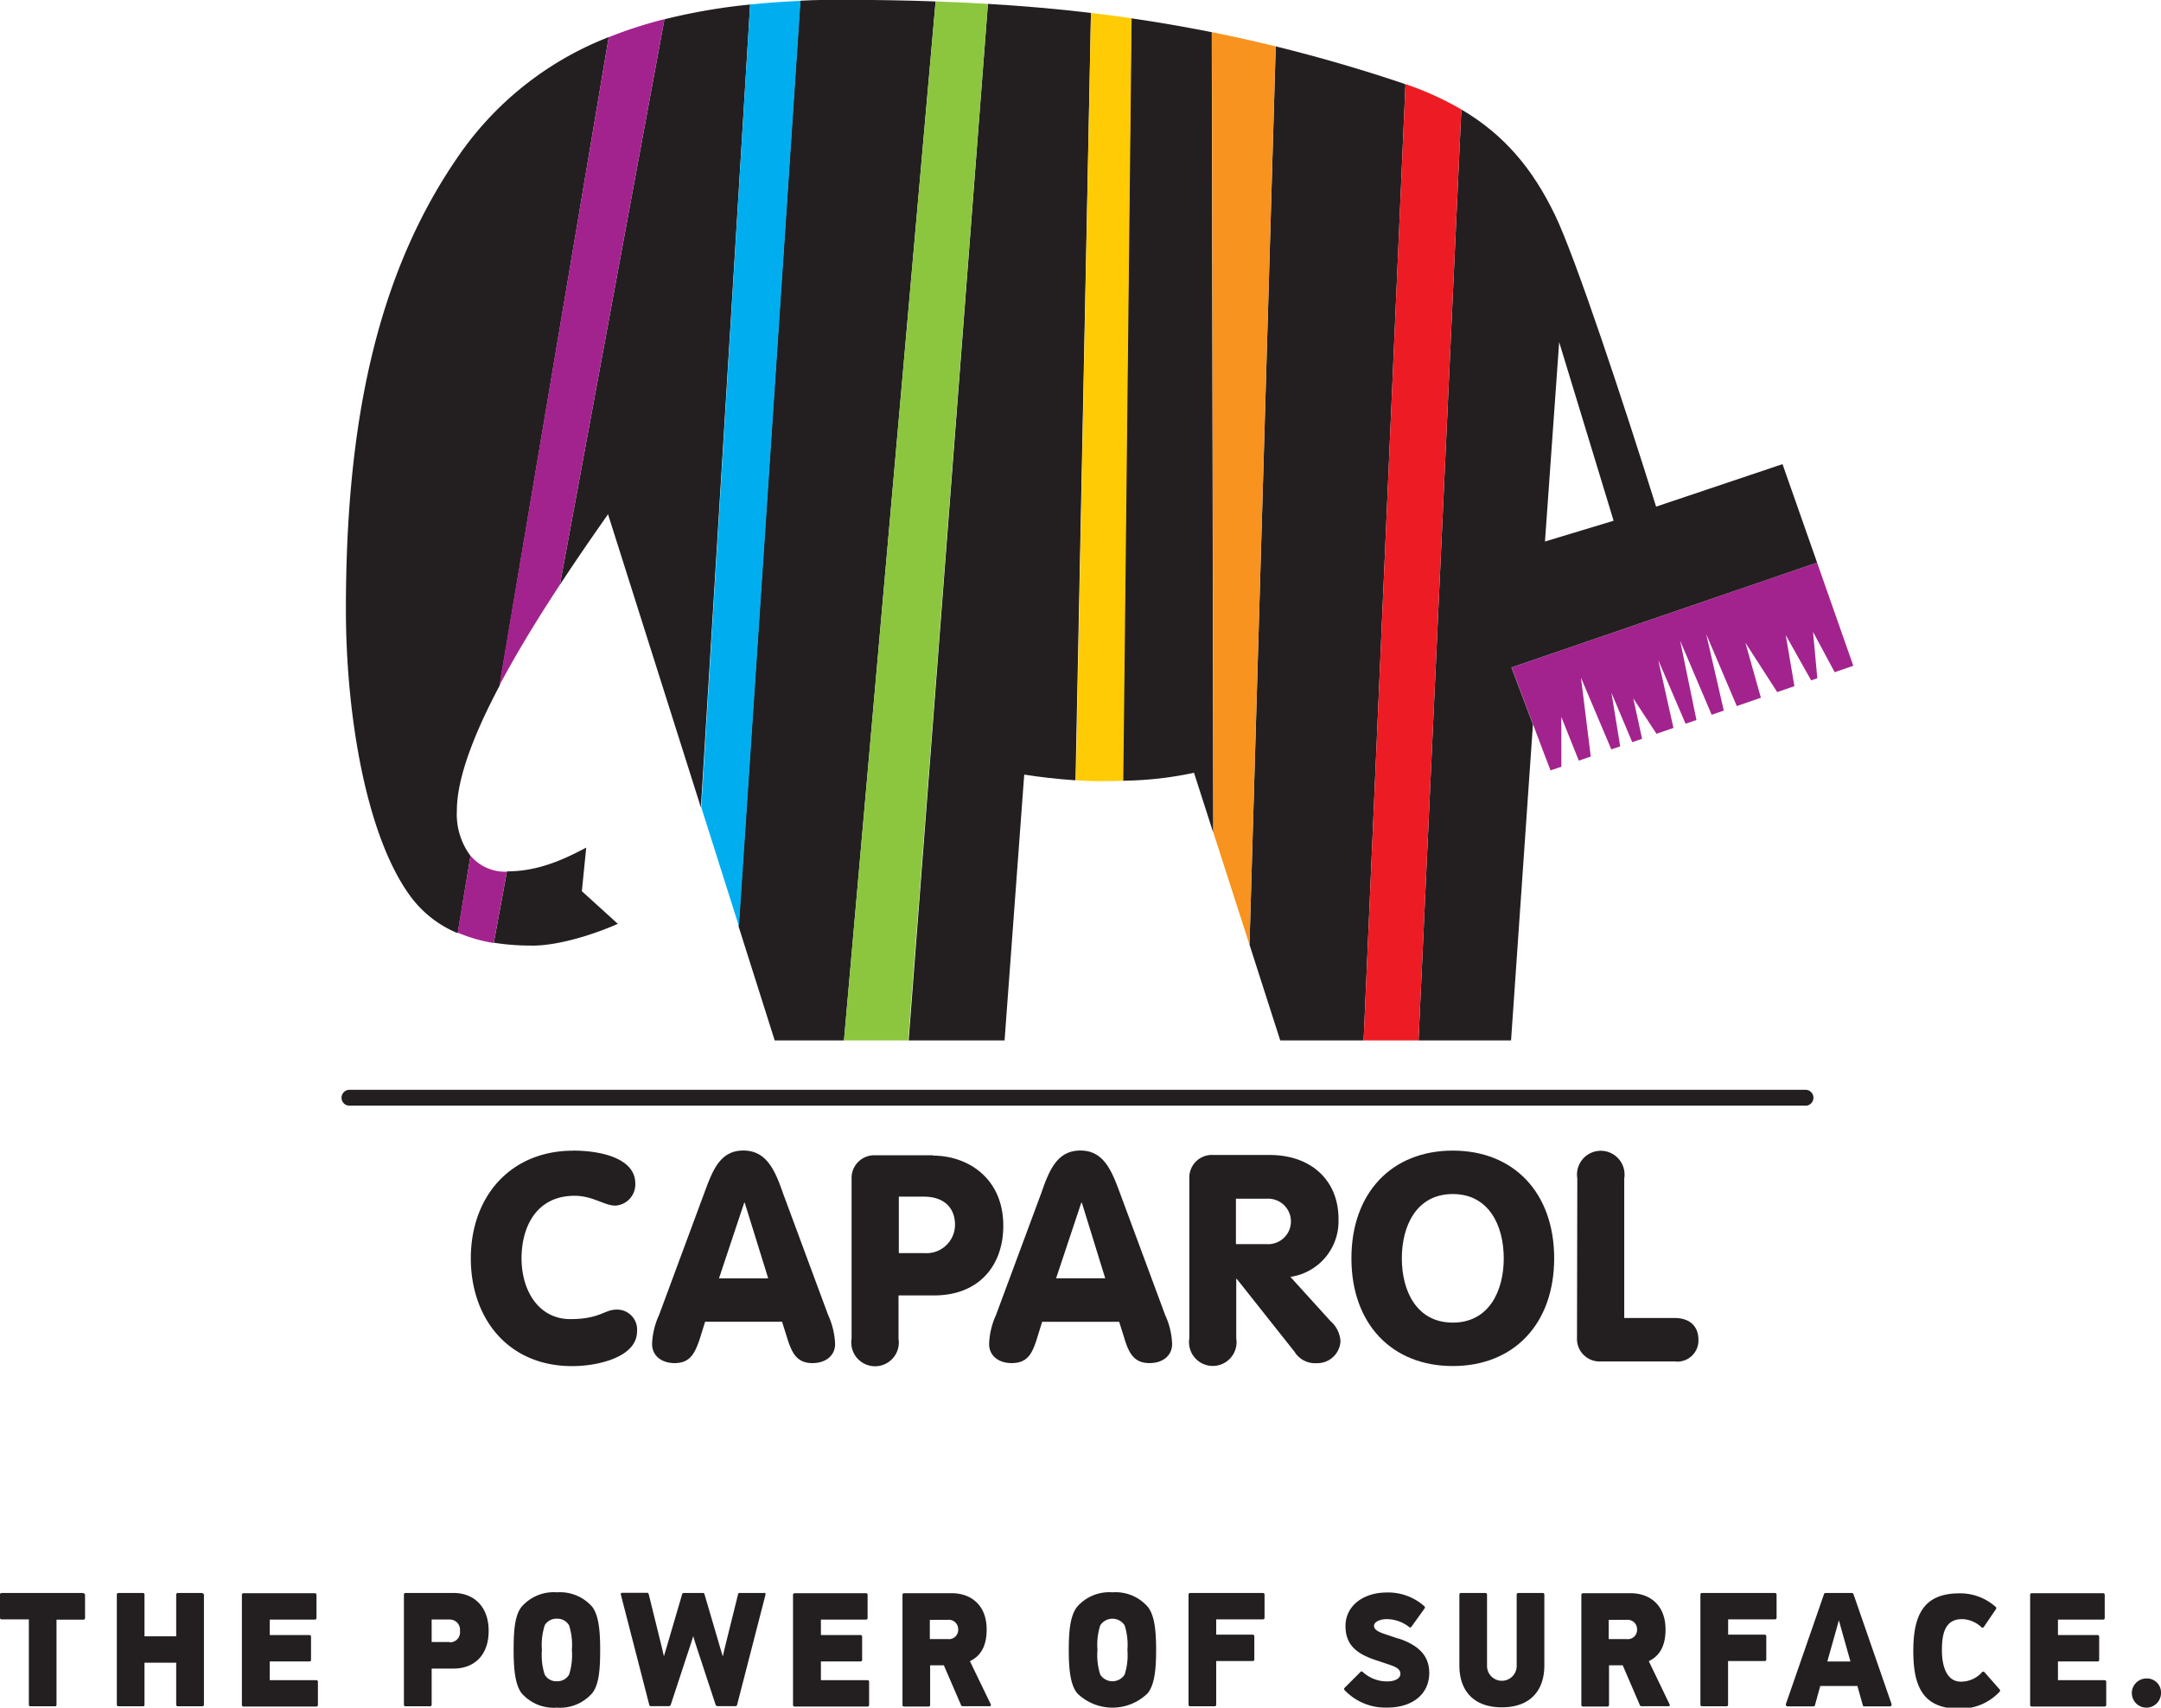 <svg id="Layer_1" data-name="Layer 1" xmlns="http://www.w3.org/2000/svg" viewBox="0 0 272.64 215.45"><defs><style>.cls-1{fill:#a3238e;}.cls-2,.cls-8{fill:#231f20;}.cls-3{fill:#00aeef;}.cls-4{fill:#8cc63f;}.cls-5{fill:#ffcb05;}.cls-6{fill:#f7931e;}.cls-7{fill:#ed1c24;}.cls-8{fill-rule:evenodd;}</style></defs><polygon class="cls-1" points="196.99 96.73 196.98 90.45 199.19 95.97 200.7 95.45 199.46 85.5 203.29 94.55 204.41 94.17 203.31 87.42 205.93 93.64 207.17 93.21 206.06 88.11 208.99 92.58 211.13 91.84 209.22 83.3 212.66 91.31 214.03 90.84 211.97 80.83 215.95 90.18 217.48 89.65 215.26 80 219.12 89.08 222.16 88.03 220.21 81.1 224.22 87.32 226.39 86.57 225.3 80.14 228.5 85.84 229.28 85.57 228.74 79.73 231.47 84.81 233.82 84 229.25 70.98 190.71 84.21 194.56 94.43 195.62 97.2 196.99 96.73"/><path class="cls-2" d="M115,9c-1.92,0-3.81,0-5.68.11L101.54,125.9l4.56,14.39h8.74L126.4,9.2C122.62,9.07,118.84,9,115,9" transform="translate(-8.36 -9.02)"/><path class="cls-2" d="M133,9.51l-10,130.78H135.1l2.48-33.54c1.81.29,4.21.57,6.47.72L146,10.65c-4.37-.52-8.69-.89-13-1.14" transform="translate(-8.36 -9.02)"/><path class="cls-2" d="M75.45,128.33c3.71,0,8.38-1.65,10.86-2.75l-4.54-4.12.55-5.5c-2.61,1.37-5.9,3-10,3l-1.66,9a29.84,29.84,0,0,0,4.8.36" transform="translate(-8.36 -9.02)"/><path class="cls-2" d="M151.08,11.33,150,107.52a44.83,44.83,0,0,0,9-1l2.43,7.56-.19-101c-3.43-.68-6.83-1.27-10.18-1.75" transform="translate(-8.36 -9.02)"/><path class="cls-2" d="M66,111.29c0-4.18,2.27-9.87,5.39-15.76L85.16,13.7A41.09,41.09,0,0,0,66,29c-10.17,14.85-14,33.54-14,56.91,0,13.06,2.48,28.45,8.11,36.15a14.07,14.07,0,0,0,6,4.7L67.72,117A8.78,8.78,0,0,1,66,111.29" transform="translate(-8.36 -9.02)"/><path class="cls-2" d="M92.19,11.44,79,82.8c2.19-3.34,4.32-6.4,6.07-8.9l11.72,37L103,9.59a75,75,0,0,0-10.76,1.85" transform="translate(-8.36 -9.02)"/><path class="cls-2" d="M185.55,19.6c-5.57-1.88-11-3.44-16.24-4.73L166,128.2l3.88,12.09H180.4l5.28-120.64-.13,0" transform="translate(-8.36 -9.02)"/><path class="cls-2" d="M237.61,80l-4.36-12.42L217.3,72.94c-4-12.79-10.17-31.48-12.78-36.84-2.78-5.75-6.35-10.07-11.79-13.27l-5.4,117.46H199l2.76-39.87-2.71-7.19ZM205.07,52.18l6.87,22.54-8.66,2.62Z" transform="translate(-8.36 -9.02)"/><path class="cls-1" d="M85.16,13.7,71.35,95.53c2.28-4.3,5-8.71,7.65-12.73L92.19,11.44a54.94,54.94,0,0,0-7,2.26" transform="translate(-8.36 -9.02)"/><path class="cls-1" d="M67.72,117l-1.63,9.68A19.76,19.76,0,0,0,70.65,128l1.66-9h0a5.71,5.71,0,0,1-4.57-2" transform="translate(-8.36 -9.02)"/><path class="cls-3" d="M103,9.59l-6.16,101.3,4.75,15L109.36,9.13c-2.17.09-4.3.25-6.41.46" transform="translate(-8.36 -9.02)"/><path class="cls-4" d="M126.4,9.2,114.84,140.29h8.1L133,9.51q-3.28-.19-6.55-.31" transform="translate(-8.36 -9.02)"/><path class="cls-5" d="M146,10.65l-1.9,96.82c1,.06,2,.11,2.88.11s2,0,3.1-.06l1.05-96.19c-1.72-.25-3.43-.48-5.13-.68" transform="translate(-8.36 -9.02)"/><path class="cls-6" d="M161.26,13.08l.19,101L166,128.21l3.31-113.34c-2.72-.66-5.39-1.26-8.05-1.79" transform="translate(-8.36 -9.02)"/><path class="cls-7" d="M185.68,19.65,180.4,140.29h6.93l5.4-117.46a38.36,38.36,0,0,0-7-3.18" transform="translate(-8.36 -9.02)"/><path class="cls-8" d="M80.66,154.19c3.58,0,7.85,1,7.85,4.13A2.68,2.68,0,0,1,86,161.13c-1.39,0-2.85-1.24-5.15-1.24-4.79,0-6.69,3.88-6.69,7.9s2.12,7.66,6.17,7.66c3.69,0,4.28-1.2,5.81-1.2A2.52,2.52,0,0,1,88.73,177c0,3.25-4.93,4.38-8.18,4.38-8.18,0-12.79-6.13-12.79-13.58,0-7.9,5.08-13.6,12.9-13.6" transform="translate(-8.36 -9.02)"/><path class="cls-8" d="M96.59,178.12C96,179.77,95.42,181,93.48,181c-1.68,0-2.85-.95-2.85-2.41a9.5,9.5,0,0,1,.88-3.66l5.7-15.38c1.06-2.88,2-5.37,4.93-5.37s4,2.49,5,5.37l5.7,15.38a9.7,9.7,0,0,1,.88,3.66c0,1.46-1.18,2.41-2.86,2.41-1.93,0-2.55-1.24-3.1-2.89l-.73-2.33H97.32Zm8.69-7.81H99.07l3.18-9.54h.07Z" transform="translate(-8.36 -9.02)"/><path class="cls-8" d="M126.07,154.78H118.8a2.86,2.86,0,0,0-3,3v20.13a3,3,0,1,0,5.92,0v-5.45h4.49c5.63,0,8.73-3.73,8.73-8.8,0-5.88-4.34-8.84-8.91-8.84M121.76,160h3.18c2.34,0,3.91,1.24,3.91,3.58a3.6,3.6,0,0,1-3.91,3.54h-3.18Z" transform="translate(-8.36 -9.02)"/><path class="cls-8" d="M150.29,178.12l-.73-2.33h-9.72l-.72,2.33C138.57,179.77,138,181,136,181c-1.68,0-2.85-.95-2.85-2.41a9.62,9.62,0,0,1,.87-3.66l5.71-15.38c1-2.88,2-5.37,4.93-5.37s3.94,2.49,5,5.37l5.7,15.38a9.5,9.5,0,0,1,.88,3.66c0,1.46-1.17,2.41-2.85,2.41-1.94,0-2.56-1.24-3.11-2.89m-2.48-7.81H141.6l3.18-9.54h.07Z" transform="translate(-8.36 -9.02)"/><path class="cls-8" d="M176.23,175.71a3.62,3.62,0,0,1,1.25,2.56,2.93,2.93,0,0,1-3,2.74,3.05,3.05,0,0,1-2.81-1.46l-7.27-9.17h-.07v7.49a3,3,0,1,1-5.92,0V157.74a2.85,2.85,0,0,1,3-3h7.12c5.26,0,8.7,3.21,8.7,8.07a7.09,7.09,0,0,1-6.07,7.31Zm-11.94-15.45h3.9a2.87,2.87,0,1,1,0,5.73h-3.9Z" transform="translate(-8.36 -9.02)"/><path class="cls-8" d="M191.65,154.19c-7.71,0-12.79,5.34-12.79,13.59s5.08,13.59,12.79,13.59,12.79-5.33,12.79-13.59-5.08-13.59-12.79-13.59m0,5.48c4.57,0,6.43,4,6.43,8.11s-1.86,8.11-6.43,8.11-6.43-4-6.43-8.11S187.08,159.67,191.65,159.67Z" transform="translate(-8.36 -9.02)"/><path class="cls-8" d="M207.36,157.7a3,3,0,1,1,5.92,0v17.61h6.36c1.86,0,3,1,3,2.74a2.66,2.66,0,0,1-3,2.74h-9.32a2.85,2.85,0,0,1-3-3Z" transform="translate(-8.36 -9.02)"/><path class="cls-2" d="M236.23,146.52H52.38a1,1,0,0,0-.93,1h0a1,1,0,0,0,.93,1H236.23a1,1,0,0,0,.92-1h0a1,1,0,0,0-.92-1" transform="translate(-8.36 -9.02)"/><path class="cls-2" d="M18.84,210H8.57a.2.2,0,0,0-.21.21v2.92a.19.19,0,0,0,.21.2H12v10.77a.19.19,0,0,0,.2.2h3.08a.19.19,0,0,0,.21-.2V213.37h3.39a.2.2,0,0,0,.21-.2v-2.92a.21.21,0,0,0-.21-.21" transform="translate(-8.36 -9.02)"/><path class="cls-2" d="M33.88,210H30.8a.21.21,0,0,0-.21.21v5.26h-4v-5.26a.2.2,0,0,0-.21-.21H23.3a.2.2,0,0,0-.2.21v13.89a.19.19,0,0,0,.2.2h3.08a.19.19,0,0,0,.21-.2v-5.3h4v5.3a.2.2,0,0,0,.21.2h3.08a.2.2,0,0,0,.21-.2V210.25a.21.21,0,0,0-.21-.21" transform="translate(-8.36 -9.02)"/><path class="cls-2" d="M48.29,221h-5.9v-2.36h5a.19.19,0,0,0,.21-.2v-2.92a.2.2,0,0,0-.21-.21h-5v-1.95h5.69a.2.2,0,0,0,.21-.2v-2.92a.21.21,0,0,0-.21-.21h-9a.2.2,0,0,0-.2.21v13.89a.19.19,0,0,0,.2.2h9.19a.19.19,0,0,0,.2-.2v-2.92a.2.2,0,0,0-.2-.21" transform="translate(-8.36 -9.02)"/><path class="cls-2" d="M65.59,210H59.53a.2.2,0,0,0-.21.21v13.89a.19.19,0,0,0,.21.2h3.08a.2.2,0,0,0,.21-.2v-4.56h2.77c2.46,0,4.42-1.54,4.42-4.75s-2-4.79-4.42-4.79m-.52,6.19H62.82v-2.84h2.25a1.29,1.29,0,0,1,1.32,1.44A1.27,1.27,0,0,1,65.07,216.23Z" transform="translate(-8.36 -9.02)"/><path class="cls-2" d="M78.62,209.92a5.37,5.37,0,0,0-4.46,1.83c-.84,1.07-1,2.92-1,5.44s.21,4.38,1,5.45a5.37,5.37,0,0,0,4.46,1.83,5.4,5.4,0,0,0,4.46-1.83c.84-1.07,1-2.92,1-5.45s-.2-4.37-1-5.44a5.4,5.4,0,0,0-4.46-1.83m1.54,10.38a1.7,1.7,0,0,1-1.54.84,1.67,1.67,0,0,1-1.54-.84,8.08,8.08,0,0,1-.35-3.11,8.17,8.17,0,0,1,.35-3.1,1.67,1.67,0,0,1,1.54-.84,1.7,1.7,0,0,1,1.54.84,8.17,8.17,0,0,1,.35,3.1A8.08,8.08,0,0,1,80.16,220.3Z" transform="translate(-8.36 -9.02)"/><path class="cls-2" d="M104.77,210h-3.08a.2.2,0,0,0-.22.19l-1.69,6.82-.23,1-.3-1-2-6.82A.21.21,0,0,0,97,210H94.64a.21.21,0,0,0-.22.17l-2,6.82-.3,1-.23-1-1.68-6.82a.21.21,0,0,0-.23-.19H86.88c-.15,0-.23.09-.19.23l3.58,13.89a.2.2,0,0,0,.22.18h2.24a.26.26,0,0,0,.25-.16l2.57-7.81.27-.86.26.86,2.57,7.81a.27.27,0,0,0,.25.16h2.24a.2.2,0,0,0,.22-.18l3.58-13.89c0-.14,0-.23-.17-.23" transform="translate(-8.36 -9.02)"/><path class="cls-2" d="M117.82,221h-5.89v-2.36h5a.19.19,0,0,0,.2-.2v-2.92a.2.2,0,0,0-.2-.21h-5v-1.95h5.69a.19.19,0,0,0,.2-.2v-2.92a.2.2,0,0,0-.2-.21h-9a.21.21,0,0,0-.21.21v13.89a.2.2,0,0,0,.21.2h9.18a.19.19,0,0,0,.21-.2v-2.92a.2.2,0,0,0-.21-.21" transform="translate(-8.36 -9.02)"/><path class="cls-2" d="M130.73,218.61c.7-.37,2.11-1.15,2.11-4,0-3.1-2-4.58-4.41-4.58h-6a.2.2,0,0,0-.21.21v13.89a.19.19,0,0,0,.21.2h3.08a.19.19,0,0,0,.2-.2v-5h1.73l2.16,5a.21.21,0,0,0,.22.16h3.39c.15,0,.21-.1.15-.24Zm-2.8-2.79h-2.26v-2.43h2.26a1.19,1.19,0,0,1,1.32,1.23A1.17,1.17,0,0,1,127.93,215.82Z" transform="translate(-8.36 -9.02)"/><path class="cls-2" d="M148.71,209.92a5.39,5.39,0,0,0-4.46,1.83c-.84,1.07-1.05,2.92-1.05,5.44s.21,4.38,1.05,5.45a6.35,6.35,0,0,0,8.92,0c.84-1.07,1.05-2.92,1.05-5.45s-.21-4.37-1.05-5.44a5.39,5.39,0,0,0-4.46-1.83m1.54,10.38a1.83,1.83,0,0,1-3.08,0,8.08,8.08,0,0,1-.35-3.11,8.17,8.17,0,0,1,.35-3.1,1.83,1.83,0,0,1,3.08,0,8.17,8.17,0,0,1,.35,3.1A8.08,8.08,0,0,1,150.25,220.3Z" transform="translate(-8.36 -9.02)"/><path class="cls-2" d="M167.7,210h-9.19a.2.2,0,0,0-.2.21v13.89a.19.19,0,0,0,.2.2h3.08a.19.19,0,0,0,.21-.2v-5.51h4.6a.2.2,0,0,0,.21-.2v-2.92a.21.21,0,0,0-.21-.21h-4.6v-1.93h5.9a.19.19,0,0,0,.2-.2v-2.92a.2.2,0,0,0-.2-.21" transform="translate(-8.36 -9.02)"/><path class="cls-2" d="M184.77,215.76l-1.83-.62c-.78-.27-1.23-.56-1.23-1s.66-.84,1.64-.84a4.67,4.67,0,0,1,2.8,1,.18.18,0,0,0,.29-.05l1.64-2.28c.06-.1.08-.2,0-.28a6.87,6.87,0,0,0-4.71-1.75c-3.18,0-5.26,1.81-5.26,4.23s1.46,3.52,3.81,4.3l1.82.61c.83.29,1.3.56,1.3,1.13s-.68.95-1.67.95a4.53,4.53,0,0,1-3.08-1.19.18.18,0,0,0-.29,0l-2,2a.2.2,0,0,0,0,.29,7.09,7.09,0,0,0,5.4,2.2c3.13,0,5.28-1.67,5.28-4.38,0-2.16-1.35-3.49-3.86-4.33" transform="translate(-8.36 -9.02)"/><path class="cls-2" d="M203,210h-3.09a.2.2,0,0,0-.2.21v9a1.87,1.87,0,1,1-3.74,0v-9a.2.2,0,0,0-.2-.21h-3.09a.2.2,0,0,0-.2.21v8.94c0,3.14,1.76,5.28,5.36,5.28s5.36-2.14,5.36-5.28v-8.94a.2.2,0,0,0-.2-.21" transform="translate(-8.36 -9.02)"/><path class="cls-2" d="M216.38,218.61c.69-.37,2.11-1.15,2.11-4,0-3.1-2-4.58-4.42-4.58h-6a.2.2,0,0,0-.2.21v13.89a.19.19,0,0,0,.2.2h3.09a.19.19,0,0,0,.2-.2v-5h1.73l2.15,5a.23.23,0,0,0,.23.16h3.39c.14,0,.21-.1.14-.24Zm-2.8-2.79h-2.26v-2.43h2.26a1.19,1.19,0,0,1,1.32,1.23A1.17,1.17,0,0,1,213.58,215.82Z" transform="translate(-8.36 -9.02)"/><path class="cls-2" d="M232.28,210H223.1a.2.2,0,0,0-.21.21v13.89a.19.19,0,0,0,.21.2h3.08a.19.19,0,0,0,.2-.2v-5.51H231a.19.19,0,0,0,.2-.2v-2.92a.2.2,0,0,0-.2-.21h-4.61v-1.93h5.9a.2.2,0,0,0,.21-.2v-2.92a.21.21,0,0,0-.21-.21" transform="translate(-8.36 -9.02)"/><path class="cls-2" d="M242.21,210.17A.22.22,0,0,0,242,210h-3.33a.2.2,0,0,0-.18.13L233.68,224a.23.23,0,0,0,.23.31h3.24a.18.18,0,0,0,.19-.14l.67-2.43h4.69l.68,2.43a.17.17,0,0,0,.18.14h3.25A.23.23,0,0,0,247,224Zm-3.31,8.48,1.11-3.94.35-1.26.35,1.26,1.11,3.94Z" transform="translate(-8.36 -9.02)"/><path class="cls-2" d="M258.73,220a.2.2,0,0,0-.31,0,3.53,3.53,0,0,1-2.67,1.19c-1.75,0-2.39-1.87-2.39-3.95s.37-3.94,2.55-3.94a3.68,3.68,0,0,1,2.41,1,.2.2,0,0,0,.32,0l1.55-2.28a.19.19,0,0,0-.05-.26,6.68,6.68,0,0,0-4.6-1.71c-4.62,0-5.79,2.92-5.79,7.27s1.13,7.28,5.79,7.28a6.75,6.75,0,0,0,5.12-2.16.24.24,0,0,0,0-.25Z" transform="translate(-8.36 -9.02)"/><path class="cls-2" d="M273.87,221H268v-2.36h5a.19.19,0,0,0,.2-.2v-2.92a.2.2,0,0,0-.2-.21h-5v-1.95h5.7a.19.19,0,0,0,.2-.2v-2.92a.2.2,0,0,0-.2-.21h-9a.2.2,0,0,0-.21.21v13.89a.19.19,0,0,0,.21.2h9.18a.2.2,0,0,0,.21-.2v-2.92a.21.21,0,0,0-.21-.21" transform="translate(-8.36 -9.02)"/><path class="cls-2" d="M279.13,220.79a1.84,1.84,0,1,0,1.87,1.85,1.77,1.77,0,0,0-1.87-1.85" transform="translate(-8.36 -9.02)"/></svg>
